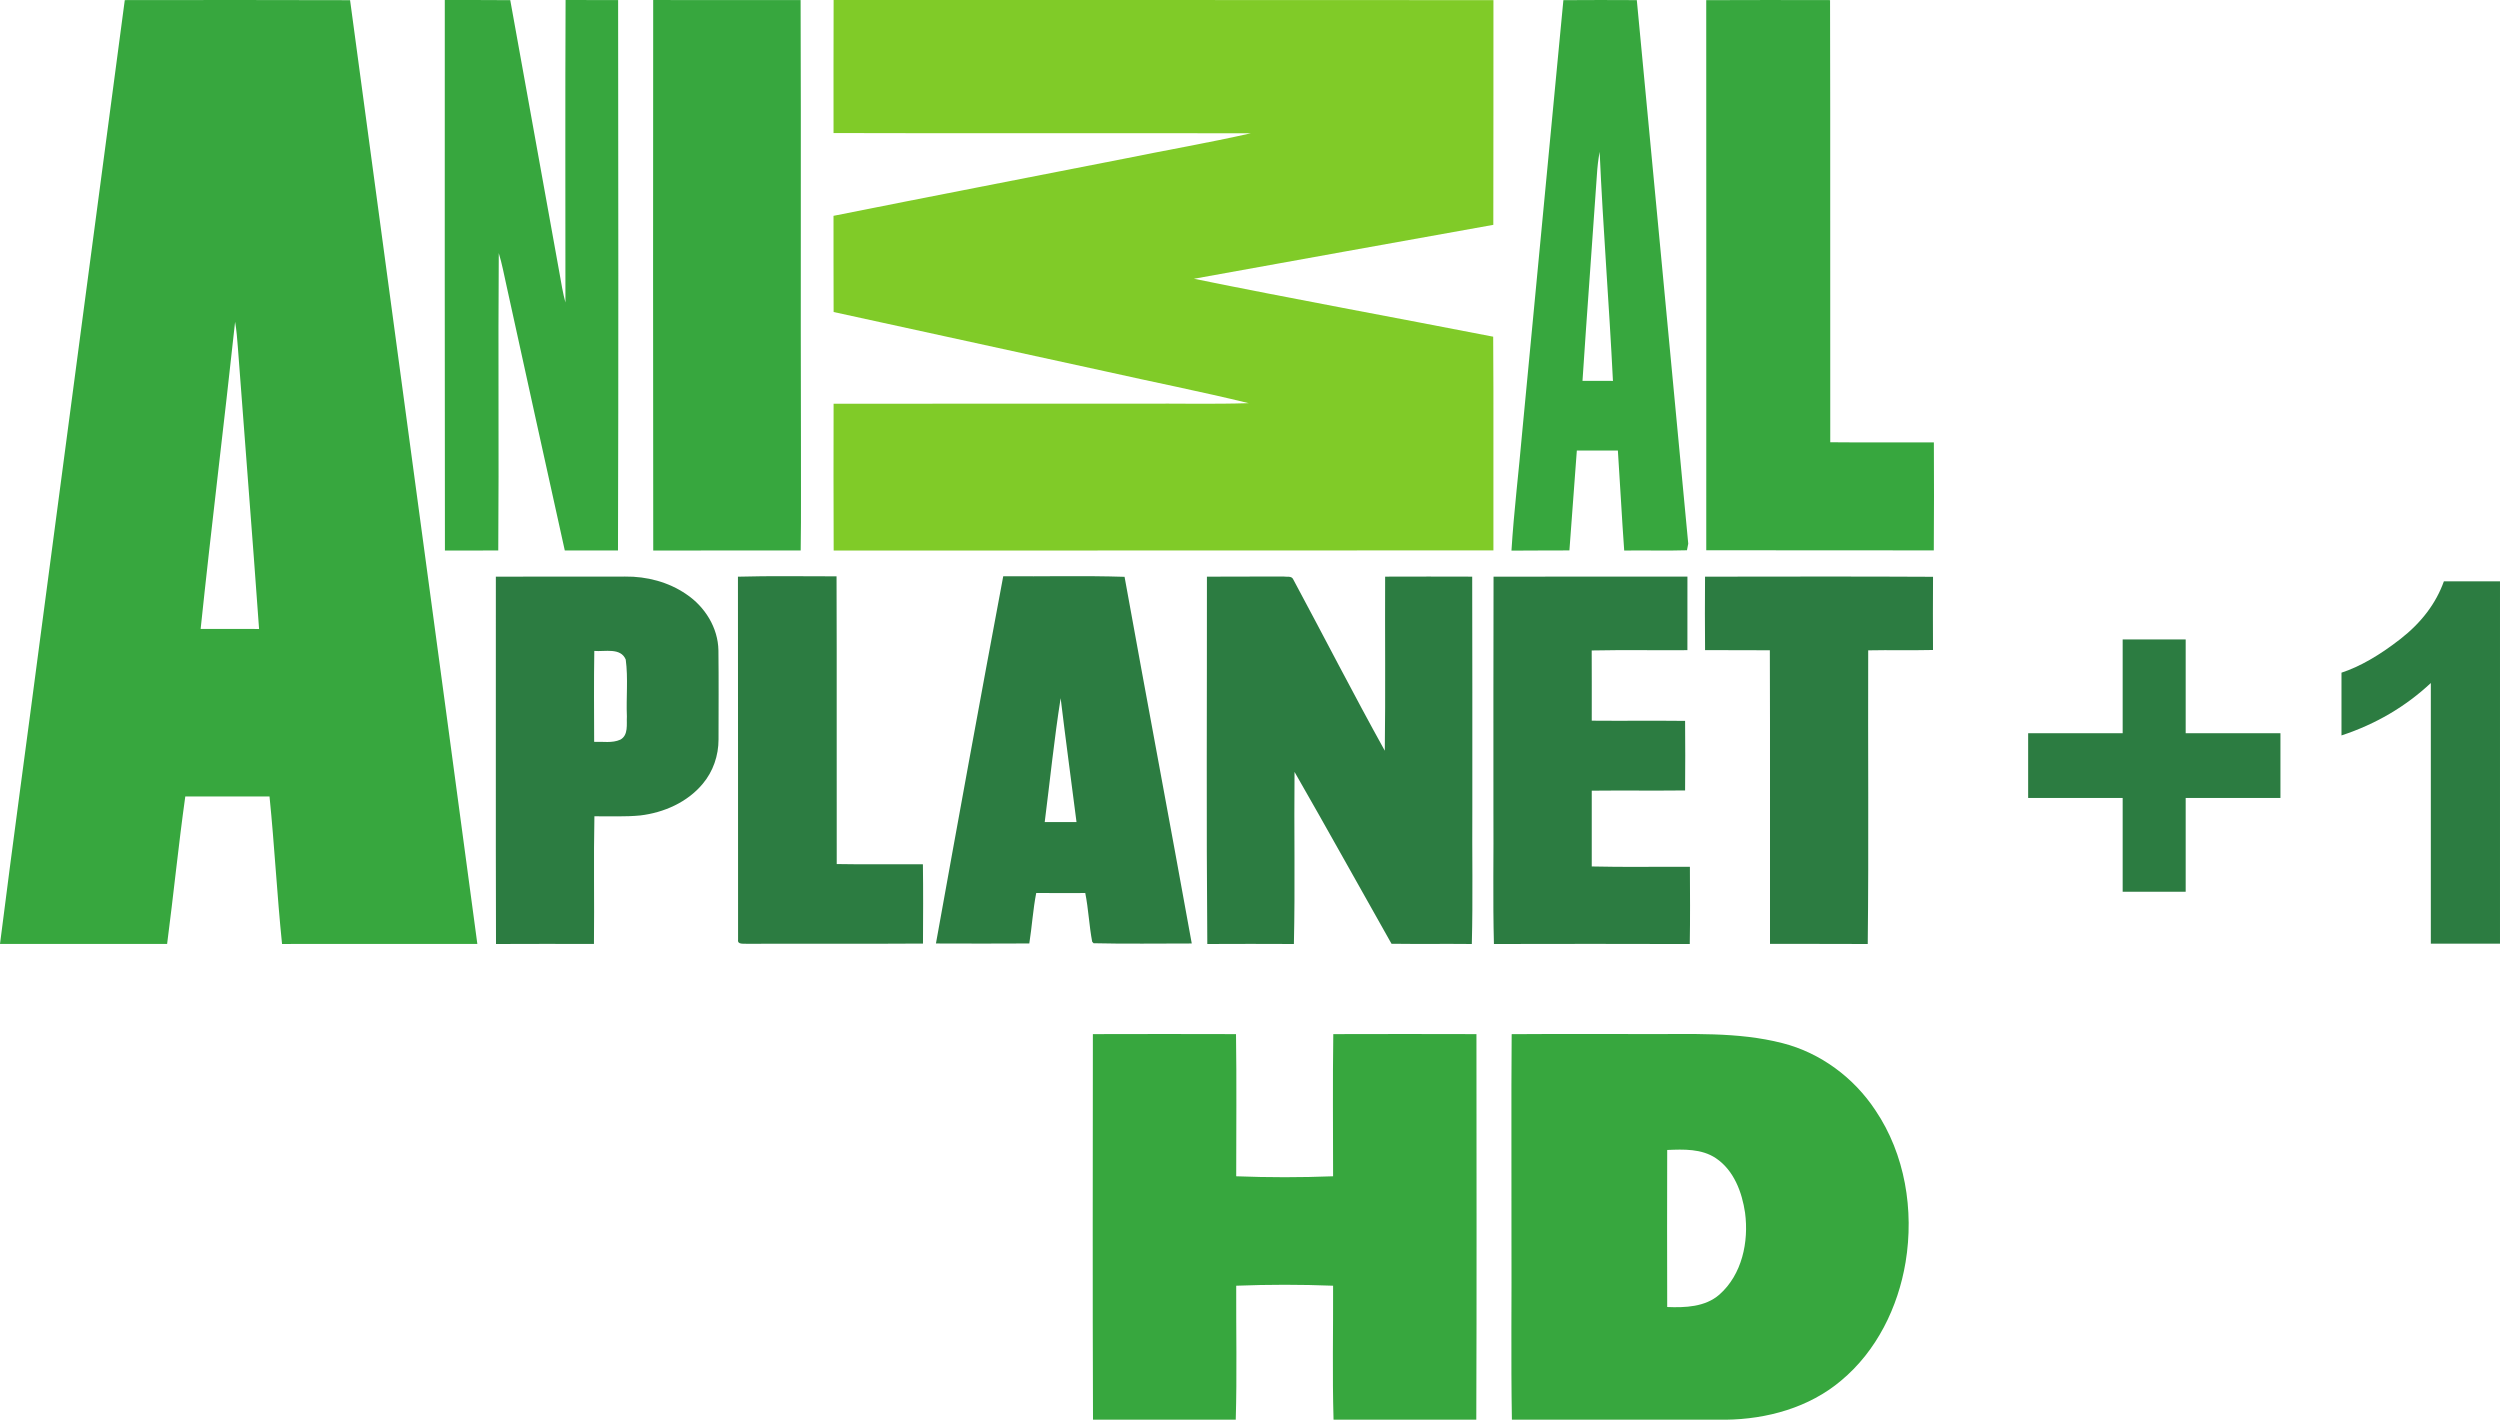 <?xml version="1.0" encoding="UTF-8" standalone="no"?>
<svg
   xmlns:dc="http://purl.org/dc/elements/1.1/"
   xmlns:cc="http://creativecommons.org/ns#"
   xmlns:rdf="http://www.w3.org/1999/02/22-rdf-syntax-ns#"
   xmlns:svg="http://www.w3.org/2000/svg"
   xmlns="http://www.w3.org/2000/svg"
   xml:space="preserve"
   id="Layer_1"
   viewBox="0 0 983.714 558.63"
   height="558.63"
   width="983.714"
   version="1.1"><defs
     id="defs49" /><path
     d="m 49.1,0.04 c 29.55,-0.02 59.1,-0.09 88.65,0.03 C 154.39,123.86 171.23,247.62 187.83,371.42 c -25.62,0.01 -51.24,-0.03 -76.85,0.02 -1.98,-19.32 -2.97,-38.73 -4.93,-58.04 -11.04,0.01 -22.09,0.03 -33.14,-0.01 -2.7,19.3 -4.63,38.7 -7.15,58.03 -21.92,-0.01 -43.84,-0.02 -65.76,0.01 5.03,-39.89 10.53,-79.73 15.73,-119.6 C 26.86,167.9 37.92,83.96 49.1,0.04 Z M 92.51,126.62 c -4.34,40.3 -9.34,80.54 -13.56,120.86 7.66,0.02 15.32,-0.01 22.99,0.01 -2.62,-36.92 -5.61,-73.82 -8.34,-110.74 -0.25,-3.39 -0.53,-6.78 -1.09,-10.13 z"
     id="path7"
     style="fill:#37a73e;fill-opacity:1" /><path
     style="fill:#37a73e;fill-opacity:1"
     id="path9"
     d="m 175.02,0.01 c 8.59,0.03 17.17,-0.05 25.76,0.05 6.45,35.82 12.92,71.64 19.38,107.46 0.68,3.86 1.3,7.73 2.33,11.51 0,-39.68 -0.12,-79.35 0.06,-119.03 C 229.44,0.03 236.33,-0.01 243.22,0.03 243.29,72.22 243.39,144.42 243.17,216.61 c -6.98,0.01 -13.96,0 -20.93,0 -7.74,-34.73 -15.29,-69.5 -22.95,-104.25 -0.96,-4.27 -1.74,-8.58 -3.03,-12.77 -0.3,39 0.1,78.01 -0.2,117.02 -7,0.01 -13.99,-0.01 -20.99,0.01 -0.06,-72.2 -0.1,-144.41 -0.05,-216.61 z" /><path
     style="fill:#37a73e;fill-opacity:1"
     id="path11"
     d="m 257.02,0.01 c 19.34,0.02 38.67,-0.02 58.01,0.02 0.21,57.62 -0.04,115.24 0.13,172.86 -0.06,14.57 0.13,29.14 -0.1,43.72 -19.34,0.01 -38.68,-0.03 -58.02,0.02 -0.1,-72.21 -0.06,-144.41 -0.02,-216.62 z" /><path
     style="fill:#80cb28;fill-opacity:1"
     id="path13"
     d="m 328.02,0.01 c 86.55,0.03 173.09,-0.05 259.63,0.04 -0.06,29.48 0.05,58.95 -0.05,88.42 -39.27,7.1 -78.56,14.06 -117.81,21.22 39.17,7.97 78.52,15.14 117.76,22.79 0.2,28.03 0.02,56.06 0.09,84.09 -86.53,0.09 -173.06,-0.01 -259.6,0.06 -0.11,-19.25 -0.04,-38.51 -0.03,-57.76 40.33,-0.07 80.65,-0.01 120.98,-0.03 14.12,-0.12 28.25,0.25 42.36,-0.2 -18.76,-4.58 -37.72,-8.32 -56.57,-12.56 -35.58,-7.78 -71.17,-15.54 -106.76,-23.31 -0.08,-12.61 0,-25.23 -0.04,-37.85 37.94,-7.58 75.93,-14.92 113.89,-22.38 16.76,-3.43 33.63,-6.33 50.31,-10.1 -54.73,-0.1 -109.46,0.07 -164.19,-0.09 0.01,-17.45 -0.04,-34.89 0.03,-52.34 z" /><path
     d="m 615.17,0.06 c 9.63,-0.08 19.26,-0.06 28.89,-0.01 C 650.89,71.34 657.52,142.64 664.3,213.94 c -0.13,0.64 -0.38,1.94 -0.51,2.58 -8.22,0.26 -16.46,-0.02 -24.69,0.11 -0.95,-13.11 -1.6,-26.24 -2.49,-39.35 -5.39,-0.01 -10.77,-0.02 -16.15,0.01 -1,13.09 -1.96,26.19 -2.92,39.29 -7.6,0.08 -15.2,-0.03 -22.8,0.08 0.97,-15.62 2.89,-31.17 4.24,-46.76 5.39,-56.62 10.82,-113.23 16.19,-169.84 z M 628.36,68.79 c -1.83,27.03 -3.91,54.04 -5.67,81.07 3.99,0.03 7.98,0.04 11.98,0.02 -1.48,-30.06 -3.91,-60.08 -5.23,-90.15 -0.55,2.99 -0.9,6.02 -1.08,9.06 z"
     id="path17"
     style="fill:#37a73e;fill-opacity:1" /><path
     style="fill:#37a73e;fill-opacity:1"
     id="path19"
     d="m 671.38,0.06 c 16.24,-0.09 32.48,-0.04 48.72,-0.02 0.15,57.99 0,115.98 0.08,173.98 13.59,0.14 27.18,0.02 40.77,0.05 0.05,14.17 0.1,28.34 -0.03,42.5 -29.84,-0.08 -59.68,0.03 -89.53,-0.05 0,-72.16 0.04,-144.31 -0.01,-216.46 z" /><path
     d="m 195.11,226.91 c 16.96,-0.07 33.92,0 50.89,-0.04 8.45,-0.1 17.02,2.12 24.02,6.93 7.33,4.89 12.52,13.17 12.67,22.1 0.14,11.68 0.05,23.37 0.04,35.05 0.02,6.31 -2.13,12.63 -6.22,17.47 -6.06,7.29 -15.31,11.35 -24.59,12.45 -6,0.58 -12.03,0.27 -18.03,0.33 -0.35,16.74 0.01,33.49 -0.18,50.23 -12.85,-0.02 -25.7,-0.05 -38.54,0.02 -0.14,-48.18 -0.02,-96.36 -0.06,-144.54 z m 38.74,29.22 c -0.2,11.92 -0.09,23.84 -0.06,35.77 3.42,-0.14 7.11,0.6 10.33,-0.87 3.23,-1.79 2.37,-6.04 2.55,-9.11 -0.32,-7.45 0.54,-14.98 -0.45,-22.38 -1.97,-4.84 -8.3,-3.05 -12.37,-3.41 z"
     id="path23"
     style="fill:#2c7c41;fill-opacity:1" /><path
     style="fill:#2c7c41;fill-opacity:1"
     id="path25"
     d="m 290.37,226.92 c 12.93,-0.37 25.87,-0.11 38.8,-0.14 0.14,37.73 0,75.47 0.07,113.21 11.3,0.22 22.61,0.01 33.91,0.1 0.14,10.4 0.09,20.79 0.03,31.19 -23.08,0.16 -46.16,-0.01 -69.24,0.09 -1.21,-0.16 -3.85,0.45 -3.52,-1.61 -0.06,-47.61 0.03,-95.23 -0.05,-142.84 z" /><path
     d="m 394.76,226.75 c 15.91,0.13 31.84,-0.29 47.74,0.22 8.68,48.12 17.76,96.16 26.44,144.28 -12.87,-0.03 -25.77,0.22 -38.63,-0.1 l -0.55,-0.59 c -1.2,-6.34 -1.46,-12.84 -2.72,-19.17 -6.44,0.03 -12.87,0.05 -19.3,-0.02 -1.28,6.57 -1.68,13.26 -2.72,19.87 -12.24,0.07 -24.49,0.06 -36.74,0.01 8.67,-48.2 17.45,-96.38 26.48,-144.5 z m 16.32,96.73 c 4.17,0.01 8.34,0.01 12.51,-0.02 -2.07,-16.25 -4.28,-32.48 -6.24,-48.74 -2.56,16.18 -4.2,32.51 -6.27,48.76 z"
     id="path29"
     style="fill:#2c7c41;fill-opacity:1" /><path
     style="fill:#2c7c41;fill-opacity:1"
     id="path31"
     d="m 474.91,226.91 c 10.05,-0.07 20.1,-0.01 30.16,-0.05 1.2,0.23 3.16,-0.36 3.78,1.08 12.06,22.45 23.69,45.16 36.05,67.46 0.3,-22.83 0.03,-45.67 0.13,-68.5 11.42,-0.04 22.84,-0.04 34.26,0 0.11,30.33 0.02,60.65 0.05,90.98 -0.13,17.86 0.27,35.72 -0.2,53.57 -10.54,-0.11 -21.07,0.05 -31.6,-0.09 -12.75,-22.52 -25.27,-45.18 -38.16,-67.62 -0.23,22.57 0.26,45.15 -0.25,67.71 -11.36,-0.06 -22.72,-0.05 -34.07,0 -0.41,-48.17 -0.11,-96.36 -0.15,-144.54 z" /><path
     style="fill:#2c7c41;fill-opacity:1"
     id="path33"
     d="m 587.69,226.9 c 25.43,-0.04 50.86,-0.02 76.29,-0.01 0.01,9.65 0.03,19.3 -0.01,28.94 -12.56,0.09 -25.11,-0.14 -37.66,0.12 0.05,9.21 0.02,18.42 0.02,27.63 12.24,0.11 24.49,-0.06 36.73,0.08 0.08,9.12 0.08,18.25 0,27.37 -12.24,0.14 -24.48,-0.04 -36.73,0.09 0.01,9.94 0.01,19.88 0,29.82 12.87,0.32 25.74,0.06 38.62,0.13 0.04,10.13 0.13,20.26 -0.05,30.39 -25.69,-0.08 -51.37,-0.07 -77.06,-0.01 -0.47,-17.51 -0.07,-35.05 -0.2,-52.57 0.03,-30.66 -0.06,-61.32 0.05,-91.98 z" /><path
     style="fill:#2c7c41;fill-opacity:1"
     id="path35"
     d="m 670.91,226.91 c 29.9,-0.02 59.8,-0.12 89.71,0.05 -0.07,9.6 -0.05,19.2 -0.01,28.8 -8.5,0.2 -17,-0.04 -25.5,0.14 -0.13,38.52 0.24,77.04 -0.18,115.55 -12.83,-0.08 -25.64,-0.01 -38.46,-0.04 -0.05,-38.51 0.08,-77.03 -0.06,-115.54 -8.5,-0.09 -17,0.03 -25.49,-0.06 -0.09,-9.63 -0.07,-19.27 -0.01,-28.9 z" /><path
     d="m 430.03,406.91 c 18.77,-0.06 37.54,-0.05 56.32,0 0.27,18.64 0.08,37.29 0.08,55.94 12.69,0.49 25.43,0.49 38.12,0 0,-18.64 -0.19,-37.3 0.08,-55.94 18.77,-0.05 37.55,-0.06 56.33,0 0.01,50.57 0.13,101.15 -0.06,151.72 -18.72,-0.02 -37.45,-0.02 -56.17,0 -0.51,-17.56 -0.11,-35.15 -0.18,-52.72 -12.69,-0.49 -25.43,-0.49 -38.12,0 -0.07,17.57 0.33,35.16 -0.18,52.72 -18.72,-0.02 -37.45,-0.01 -56.17,0 -0.19,-50.57 -0.08,-101.15 -0.05,-151.72 z"
     id="path39"
     style="fill:#37a73e;fill-opacity:1" /><path
     style="fill:#37a73e;fill-opacity:1"
     id="path43"
     d="m 594.82,406.93 c 17.39,-0.13 34.78,-0.01 52.17,-0.05 18.16,0.15 36.66,-0.98 54.42,3.59 14.95,3.81 28.08,13.59 36.54,26.42 11.69,17.32 15.25,39.32 11.87,59.75 -2.95,17.76 -11.41,35.03 -25.41,46.64 -12.55,10.59 -29.19,15.17 -45.38,15.35 -28.04,-0.04 -56.08,0.02 -84.12,-0.02 -0.42,-23.91 -0.05,-47.82 -0.17,-71.73 0.06,-26.65 -0.13,-53.3 0.08,-79.95 z m 61.2,45.57 c -0.06,20.6 -0.05,41.19 0,61.79 7.06,0.28 14.91,0.02 20.52,-4.87 8.95,-7.88 11.63,-20.79 10.12,-32.21 -1.19,-8.11 -4.41,-16.74 -11.49,-21.48 -5.62,-3.76 -12.69,-3.51 -19.15,-3.23 z" /><path
     d="m 835.239,350.888 0,-36.901 -37.191,0 0,-25.472 37.191,0 0,-36.901 24.794,0 0,36.901 37.288,0 0,25.472 -37.288,0 0,36.901 z"
     id="path3005"
     style="font-style:normal;font-variant:normal;font-weight:bold;font-stretch:normal;font-size:medium;line-height:125%;font-family:Arial;-inkscape-font-specification:'Sans Bold';letter-spacing:0px;word-spacing:0px;fill:#2c7c41;fill-opacity:1;stroke:none" /><path
     d="m 983.714,371.323 -27.216,0 0,-102.567 c -9.944,9.298 -21.663,16.174 -35.157,20.63 l 0,-24.697 c 7.102,-2.324 14.818,-6.731 23.148,-13.22 8.329,-6.489 14.044,-14.06 17.143,-22.712 l 22.082,0 z"
     id="path3007"
     style="font-style:normal;font-variant:normal;font-weight:bold;font-stretch:normal;font-size:medium;line-height:125%;font-family:Arial;-inkscape-font-specification:'Sans Bold';letter-spacing:0px;word-spacing:0px;fill:#2c7c41;fill-opacity:1;stroke:none" /></svg>
